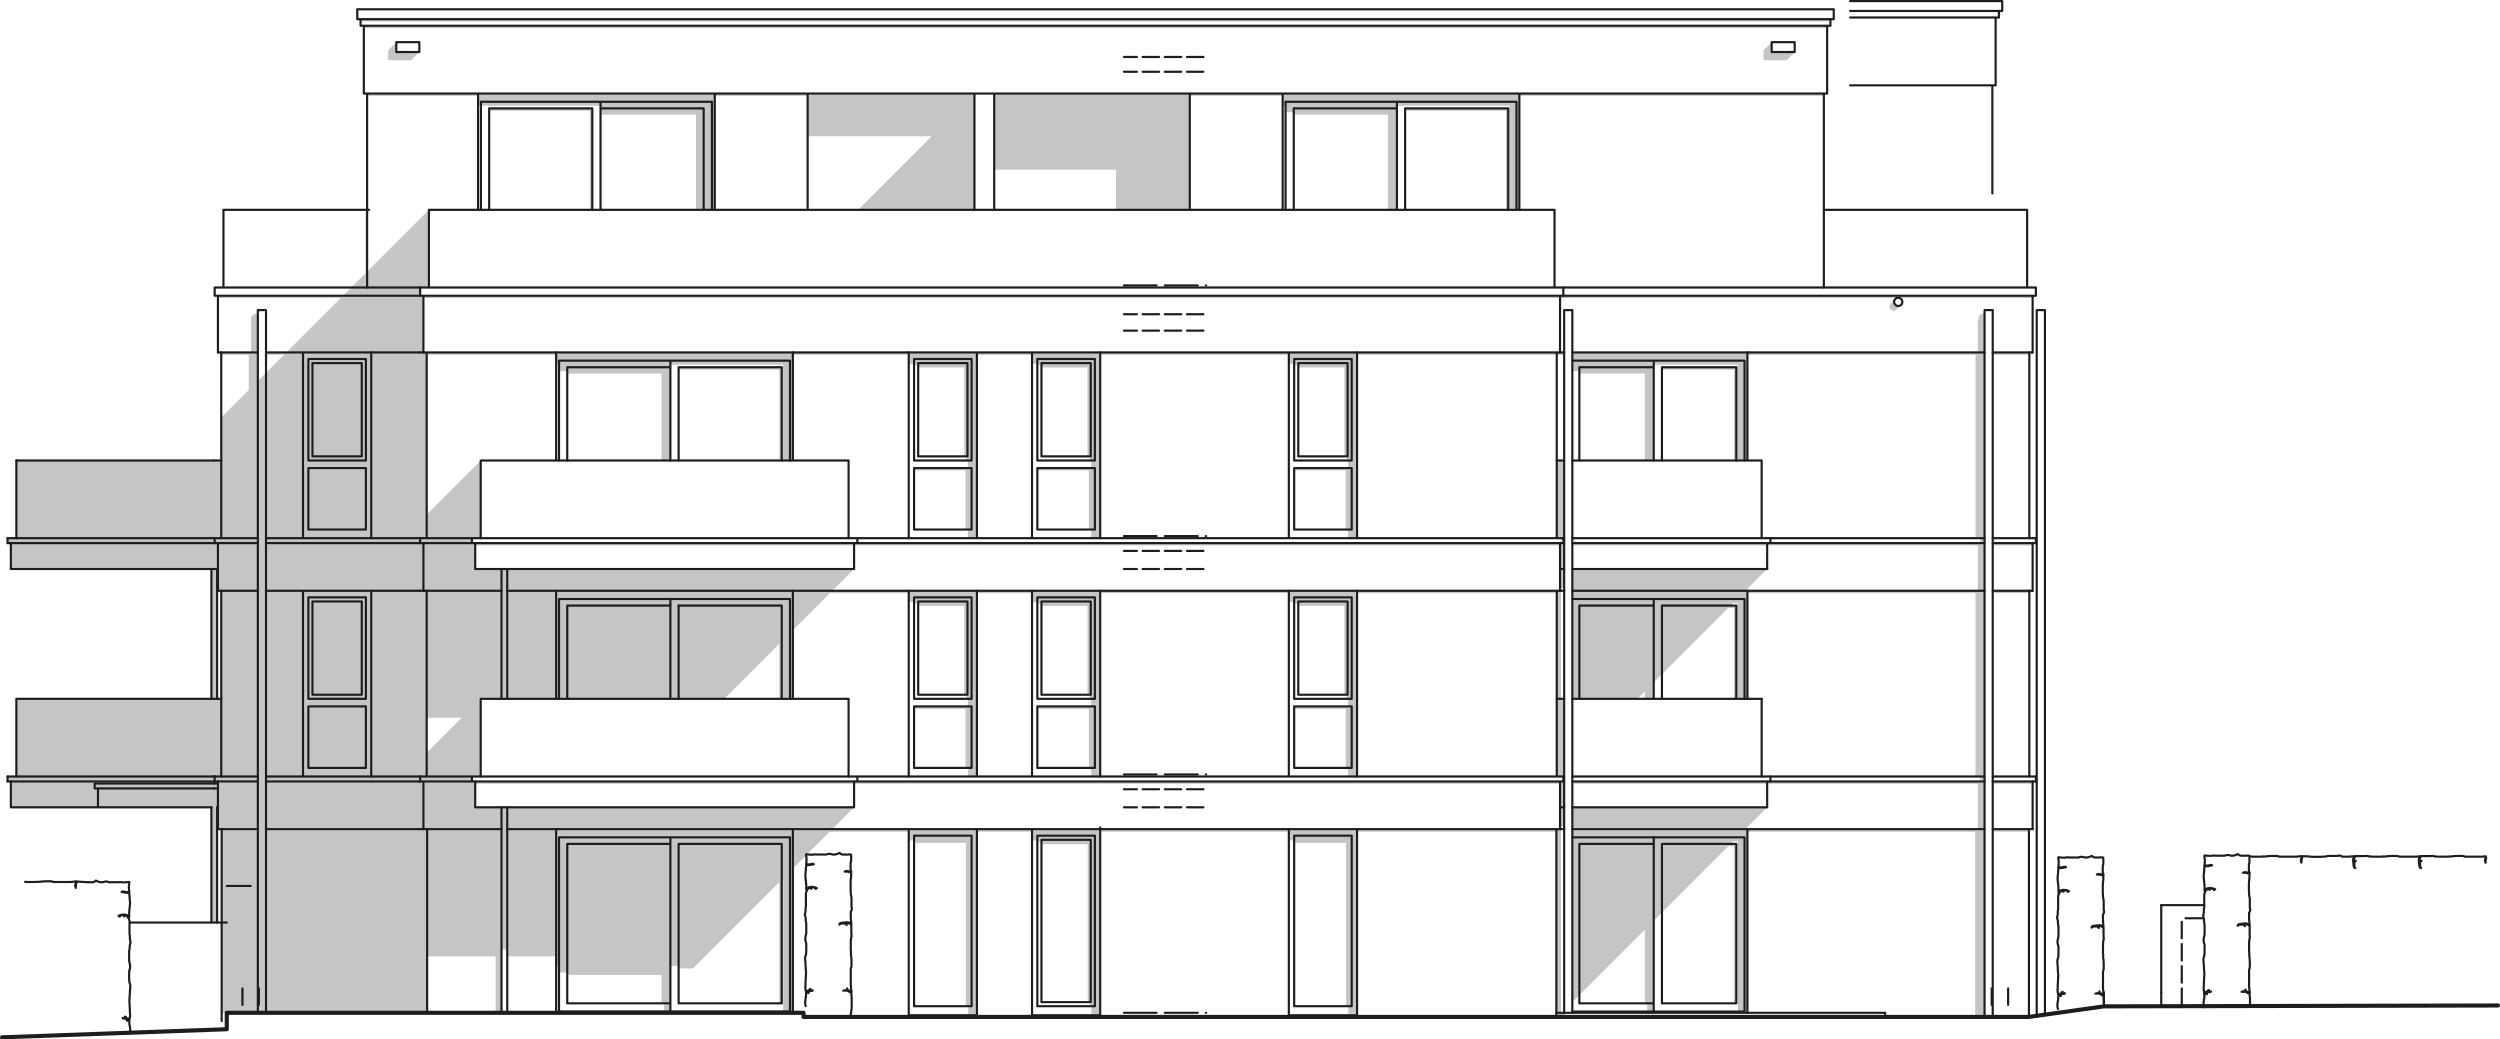 <?xml version="1.0" encoding="UTF-8"?>
<svg xmlns="http://www.w3.org/2000/svg" id="Ebene_2" data-name="Ebene 2" viewBox="0 0 862.27 358.49">
  <defs>
    <style>
      .cls-1 {
        stroke-width: .75px;
      }

      .cls-1, .cls-2 {
        fill: none;
        stroke: #1d1d1b;
        stroke-linecap: round;
        stroke-linejoin: round;
      }

      .cls-2 {
        stroke-width: 1.42px;
      }

      .cls-3 {
        fill: #8d8e8e;
        fill-rule: evenodd;
        opacity: .51;
      }
    </style>
  </defs>
  <g id="Ebene_1-2" data-name="Ebene 1">
    <path class="cls-3" d="M375.91,158.83h.46v2.61h-18.58v.82h17.76v20.38h.82v2.98h3.11v-63.26h65.06v3.11h1.84v.46h1.42v.82h15.88v30.67h.82v1.42h.46v2.61h-18.58v.82h17.76v20.38h.82v2.98h3.11v-63.26h68.88v.33l.33-.33h2.22v63.26h-.2v-26.79h-2.35v26.79h2.27v1.7H162.76s0-1.7,0-1.7h3.03v-26.79l-18.62,18.62v-55.1h44.65v3.41h.99v2.24h2.83v.82h32.53v30h3.05v-33.05h38.81v33.05h3.43v-36.47h39.97v3.11h1.84v.46h1.42v.82h15.88v30.67h.82v1.42h.46v2.61h-18.58v.82h17.76v20.38h.82v2.98h3.11v-63.26h18.99v3.11h1.84v.46h1.42v.82h15.88v30.67h.82v1.42ZM376.37,243.64h-18.58v.82h17.76v20.38h.82v2.98h3.11v-63.26s65.06,0,65.06,0v3.11h1.84v.46h1.42v.82h15.88v30.67h.82v1.42h.46v2.61h-18.58v.82h17.76v20.38h.82v2.98h3.11v-63.26h68.88v63.26h2.27v1.7H162.76v-1.7h3.03v-26.79h83.99l19.02-19.02v19.02h.82v-19.84l.4-.4v20.24h3.43v-23.67l12.8-12.8h27.16v3.11h1.84v.46h1.42v.82h15.88v30.67h.82v1.42h.46v2.61h-18.58v.82h17.76v20.38h.82v2.98h3.11v-63.26h18.99v3.11h1.84v.46h1.42v.82h15.88v30.67h.82v1.42h.46v2.61ZM75.17,196.25v7.51h1.13v37.28h-1.42v-44.79h.28ZM538.45,285.25l.18-.18.25-.13.3-.07h.3v64.45s-1.04,0-1.04,0v-64.07ZM538.45,203.04l.18-.18.25-.13.3-.07h.3v65.16h-.2v-26.79h-.84v-37.99ZM147.17,247.56h12.1l-12.1,12.1v-12.1ZM294.58,188.45l.33-.33h243.16v15.64h-251.01l7.51-7.51h-130.68v-8.13h130.68v.33ZM538.07,285.97h-251.01l7.51-7.51h-130.68v-8.13h130.68v.33l.33-.33h243.16v15.64ZM136.69,14.55l-2.81,2.81v3.4h7.94l2.81-2.81h-7.94v-3.4ZM687.31,204.56h12.62v-.8h-12.62v.8ZM616.2,20.76l2.81-2.81h-7.94v-3.4l-2.81,2.81v3.4h7.94ZM597.76,290.2h1.61v58.7h.02v.43h3.31v-62.45h78.56v63.87h3.36V106.96h-.14v1.04l-.34.06-.55.19-.52.26-.44.3-.32,1.73-.16.3v10.72h-139.85v6.45h2.42v.82h22.61v30h3.05v-33.05h28.89v33.05h3.43v-36.47h78.66v63.26h1.6v1.7h-140.66v.8h67.19v.33l.33-.33h72.33v15.64h-80.17l7.51-7.51h-67.19v44.79h22.41l2.62-2.62v2.62h3.05v-5.67l25.68-25.68h1.98v31.35h.82v-32.17h-1.98l.87-.87h1.51v33.05h3.43v-36.47h78.66v63.26h1.6v1.7h-140.66v.8h67.19v.33l.33-.33h72.33v15.64h-80.17l7.51-7.51h-67.19v67.19l25.03-25.03v25.44h.82v2.83h2.22v-31.32l25.68-25.68h1.98v54.17h.82v-54.99h-1.98l.87-.87ZM630.2,8.88H125.49v.8h504.71v-.8ZM687.31,286.87h12.48v-.9h-12.48v.9ZM268.81,127.48v31.35h.82v-32.17h-35.57v.82h34.75ZM631.33,7.41v-.8H124.36v.8h506.98ZM687.31,188.12h13.75v-.8h-13.75v.8ZM687.31,270.33h13.75v-.8h-13.75v.8ZM444.53,350.74v-.63l-.58.63h.58ZM355.95,350.11l-.58.63h.58v-.63ZM336.1,72.38v-40.11H126.62v.8h38.27v3.41h.99v.02h41.24v3.05h32.93v32.83h6.47v-39.31h32.03v13.93h42.81l-25.38,25.38h40.11ZM168.72,37.37v.82h34.75v34.19h.82v-35.01h-35.57ZM484.64,37.37v.82h34.75v34.19h.82v-35.01h-35.57ZM442.4,36.47h.99v2.24h2.83v.82h32.53v32.83h3.05v-35.88h38.81v35.88h3.43v-39.31h105.02v-.8h-286.16v26.26h42.01v13.85h25.46v-39.31h32.03v3.41ZM687.31,122.36h12.62v-.8h-12.62v.8ZM653.78,105.18l-.12-.12-.11-.13-.09-.15-.07-.16-.05-.16-.03-.17v-.17s0-.17,0-.17l.03-.17.05-.16.07-.16.09-.15.11-.13-1.6,1.6-.19.28-.07.16-.05.16-.03.17v.17s0,.17,0,.17l.03.17.05.16.07.16.09.15.11.13.12.12.13.11.15.09.16.07.16.05.17.03h.17s.17,0,.17,0l.17-.03.16-.05.16-.07.15-.09.13-.11,1.6-1.6-.13.11-.15.09-.16.07-.16.05-.17.03h-.17s-.17,0-.17,0l-.17-.03-.16-.05-.16-.07-.15-.09-.13-.11ZM228.17,336.24v9.82h.82v2.83h2.22v-15.7h2.83v.82h4.96l29.8-29.8v41.84h.82v-42.66l.5-.5v46h.02v.43h3.31v-49.75l12.7-12.7h27.26v3.01h1.84v.82h17.86v56.36h.82v2.83l3.01.22v-63.24h18.99v3.01h1.84v.46h1.42v.82h15.98v54.48h.82v1.42h.46v2.83s3.01.22,3.01.22v-63.24h65.06v3.01h1.84v.82h17.86v56.36h.82v2.83l3.01.22v-63.24h68.74v62.45h.37v.81l.76.04v.57h1.7V106.96h-.14v14.6H146.04v-18.76h508.18s.16-.05.16-.05l.17-.03h.17s.17,0,.17,0l.17.03.16.05h0s45.84,0,45.84,0v-.8H144.91v-2.83h3.03v-26.79l-21.32,21.32v-21.32h-.54v21.86l-7.76,7.76h-43.14v.8h42.34l-18.76,18.76h-7.01v.8h6.21l-8.89,8.89v-24.29h-.14v1.04l-.34.06-.55.19-.52.26-.44.3-.32.32-.16.3v12.14h-10.3v.8h9.5v12.15l-9.5,9.5v14.83H5.64v26.79h-3.03v1.7h1.13v8.93h69.17v44.79H5.64v26.79h-3.03v1.7h1.13v8.93h69.17v39.73h1.98v-39.73h.28v7.51h1.28v63.35h70.87v-19.45h23.63v19.45h2.12v-21.58l.18-.18.25-.13.3-.07h.31l.3.07.25.13.18.18.1.21v1.91h16.87v3.31h.99v2.24h2.83v.82h32.53ZM313.43,350.74v-.63l-.58.63h.58ZM598.05,127.48v31.35h.82v-32.17h-25.65v.82h24.83Z"></path>
  </g>
  <g id="Ebene_2-2" data-name="Ebene 2">
    <path class="cls-2" d="M725.65,347.1l135.91-.3M699.79,350.74l25.86-3.64M536.8,350.74h162.99M445.69,350.74h91.11M355.95,350.74h89.74M336.95,350.74h18.99M313.43,350.74h23.53M277.14,350.74h36.28M277.14,349.32v1.42M191.82,349.32h85.32M172.97,349.32h18.85M78.21,349.32h94.76M78.21,354.99v-5.67M.71,357.78l77.51-2.79"></path>
    <path class="cls-1" d="M278.03,298.15l.39-.08.45.1.66-.1.9-.15.25.16-.46.07-.64.17h-.57l-.72.13-.27.29-.06.58v.58l-.06.58-.06.58-.06.58v.58l.06.58.06.58.06.58.06.58.06.58v1.74l.8-.8.95-.19,1.28.19.62.27-.29-.04-.25-.06.04.16.2.2-.19-.07-.12-.17-.2-.2-.55-.07h-.28l-.2.2-.12.27v-.28l.07-.19-.22.04-.61.17-.6.6-.45,1.13v4.64l-.13.58v1.16l-.13.58-.13.58.19.58.13.58v.58l.06.58.13.58v3.48l-.13.58-.13.58-.06.58v.58l.13.58.19.58v2.9l-.06.58-.06.58-.26.52v1.16l.06.58.06.58v.58l.06.58v.58l.06.58.06.58v.58l-.06.58v.58l-.06.58v.58l-.06.58v1.16l-.06.58v.58l.13.58.13.58.4-.4.26.04.39-.12.08-.39.22-.13.19-.04-.19.11-.09.22-.09.24.29-.07.24.09.39-.05.18-.12-.1.19-.37.07h-.57l-.34.14-.11.25.1.31h-.12l-.12-.33-.2-.2-.2.2-.24.36v.76l-.06.58-.13.58-.06.58-.06.58v.58l.18.81M293.56,300.54l-.57.12-.53-.23h-.57l-.55.17.57.04h.57l.53.21.55-.17v-.02M26.07,304.03l-.58.06-.58.06-.58.06h-5.8l-.58-.19-.58-.06h-1.74l-.58.06h-.58l-.58.13h-1.16l-.58.06h-2.9l-.58-.06M26.07,304.03l.12.57-.23.53v.57l.17.55.04-.57v-.57l.21-.53-.17-.55h-.02"></path>
    <path class="cls-1" d="M293.56,318.4v-.53l-.06-.58-.06-.58v-2.32l.32-.52.06-.58-.13-.58v-2.9l-.06-.58-.13-.58-.06-.58v-.58l-.06-.58v-2.9l.06-.58.06-.58.06-.58v-1.61M293.56,300.54l-.19-.58v-2.32l.19-.58v-1.74l-.06-.58-.58-.06-.58.06h-1.74l-.58-.19-.45-.39-.52.26-.58.19-.58.13h-.58l-.58-.13-.58-.13-.58.06-.58.19h-3.16l-.58-.06-.58.06-.58.06h-.58l-.58-.06-.58-.06h-.32v.58l.13.58v1.16l-.06.58-.06.58"></path>
    <path class="cls-1" d="M293.62,341.64l-.56.06h-.28l-.44-.13-.05-.22v-.28l-.1-.15v.13l.03.24v.13l.04.15-.14.05-.11-.06h-.76s-.41.14-.41.14l.42-.05.82.03h.28l.2.2.18-.03.21-.06-.04.25.2.2-.04-.15-.07-.07.03-.18.24-.04.34.07M293.56,318.4l-.34-.05-.53-.21-.57-.04-.57.08-.57.04-.37.05-.5.04-.44.16-.16.46.42-.38h.57l.57-.04.62-.11-.08.26.42.38-.14-.39.07-.27.59-.04.53.25.49.28h.03M293.62,341.64l-.06-.58-.06-.58-.06-.58v-5.8l.19-.58.06-.58v-1.74l-.06-.58v-.58l-.13-.58v-1.16l-.06-.58v-2.9l.06-.58v-.58l.19-.58v-.58l-.06-.58v-2.9l-.02-.17"></path>
    <path class="cls-1" d="M44.6,307.7l-.39-.08-.45.1-.66-.1-.9-.15-.25.16.46.07.64.17h.57l.72.13.27.29.06.58v.58l.06.58.06.58.06.58v.58l-.06.58-.06.58-.06.58-.06.58-.06.58v1.74l-.8-.8-.95-.19-1.28.19-.62.27.29-.04.25-.06-.04.16-.2.2.19-.07.12-.17.2-.2.55-.07h.28l.2.2.12.27v-.28l-.07-.19.22.04.61.17.6.6.45,1.13v4.64l.13.58v1.16l.13.58.13.58-.19.58-.13.58v.58l-.06.58-.13.58v3.48l.13.58.13.58.06.58v.58l-.13.58-.19.58v2.9l.06.58.06.58.26.52v1.16l-.06.58-.06.58v.58l-.06.58v.58l-.06.58-.06.58v.58l.06.58v.58l.06.58v.58l.06.58v1.16l.06.58v.58l-.13.58-.13.58-.4-.4-.26.04-.39-.12-.08-.39-.22-.13-.19-.04.19.11.09.22.09.24-.29-.07-.24.09-.39-.05-.18-.12.1.19.37.07h.57l.34.14.11.25-.1.31h.12l.12-.33.2-.2.2.2.24.36M293.63,350.74l-.13-.4-.06-.58.13-.58.06-.58.06-.58.06-.58v-3.48l-.06-.58-.06-.58v-.93"></path>
    <path class="cls-1" d="M709.93,299.18l.39-.08.45.1.66-.1.9-.15.25.16-.46.07-.64.17h-.57l-.72.13-.27.29-.06.58v.58l-.06.58-.06.58-.06.58v.58l.06.58.06.58.06.58.06.58.06.58v1.74l.8-.8.95-.19,1.28.19.62.27-.29-.04-.25-.06.04.16.2.2-.19-.07-.12-.17-.2-.2-.55-.07h-.28l-.2.2-.12.27v-.28l.07-.19-.22.04-.61.17-.6.6-.45,1.13v4.64l-.13.58v1.16l-.13.58-.13.58.19.58.13.58v.58l.06.58.13.58v3.48l-.13.58-.13.58-.06.58v.58l.13.58.19.58v2.9l-.06.58-.06.58-.26.52v1.16l.06.58.06.58v.58l.06.58v.58l.06.58.06.58v.58l-.06.58v.58l-.06.58v.58l-.06.58v1.16l-.06.58v.58l.13.58.13.58.4-.4.26.04.39-.12.08-.39.22-.13.19-.04-.19.11-.09.22-.09.24.29-.07.24.09.39-.05.18-.12-.1.19-.37.07h-.57l-.34.14-.11.25.1.31h-.12l-.12-.33-.2-.2-.2.2-.24.36v.76l-.06.58-.13.58-.06.58-.06.58v.58l.18.81M725.45,301.56l-.57.12-.53-.23h-.57l-.55.17.57.04h.57l.53.21.55-.17v-.02M29.71,304.23l.58.06h1.74l.58-.19.45-.39.52.26.58.19.58.13h.58l.58-.13.58-.13.58.06.58.19h3.16l.58-.06.58.06.58.06h.58l.58-.06.58-.06h.32v.58l-.13.58v1.16l.06.58.06.58"></path>
    <path class="cls-1" d="M725.45,319.42v-.53l-.06-.58-.06-.58v-2.32l.32-.52.06-.58-.13-.58v-2.9l-.06-.58-.13-.58-.06-.58v-.58l-.06-.58v-2.9l.06-.58.06-.58.06-.58v-1.61M725.45,301.56l-.19-.58v-2.32l.19-.58v-1.74l-.06-.58-.58-.06-.58.06h-1.74l-.58-.19-.45-.39-.52.26-.58.19-.58.13h-.58l-.58-.13-.58-.13-.58.06-.58.19h-3.16l-.58-.06-.58.06-.58.06h-.58l-.58-.06-.58-.06h-.32v.58l.13.58v1.16l-.06.58-.06.58"></path>
    <path class="cls-1" d="M725.52,342.66l-.56.06h-.28l-.44-.13-.05-.22v-.28l-.1-.15v.13l.03.24v.13l.04.15-.14.05-.11-.06h-.76s-.41.14-.41.14l.42-.05.82.03h.28l.2.2.18-.03.21-.06-.04.25.2.2-.04-.15-.07-.07.03-.18.24-.04.34.07M725.45,319.42l-.34-.05-.53-.21-.57-.04-.57.08-.57.04-.37.05-.5.04-.44.16-.16.46.42-.38h.57l.57-.04.62-.11-.08.26.42.38-.14-.39.07-.27.59-.04.53.25.49.28h.03M725.52,342.66l-.06-.58-.06-.58-.06-.58v-5.8l.19-.58.06-.58v-1.74l-.06-.58v-.58l-.13-.58v-1.16l-.06-.58v-2.9l.06-.58v-.58l.19-.58v-.58l-.06-.58v-2.9l-.02-.17"></path>
    <path class="cls-1" d="M760.32,298.55l.39-.08.45.1.66-.1.9-.15.25.16-.46.07-.64.17h-.57l-.72.13-.27.29-.06.58v.58l-.06.58-.06.58-.06.58v.58l.06.58.06.58.06.58.06.58.06.58v1.74l.8-.8.95-.19,1.28.19.62.27-.29-.04-.25-.06.04.16.2.2-.19-.07-.12-.17-.2-.2-.55-.07h-.28l-.2.2-.12.27v-.28l.07-.19-.22.04-.61.17-.6.6-.45,1.13v4.64l-.13.58v1.16l-.13.58-.13.58.19.58.13.58v.58l.06.58.13.58v3.48l-.13.58-.13.58-.06.58v.58l.13.58.19.58v2.9l-.06.58-.06.58-.26.52v1.16l.06.58.06.58v.58l.06.58v.58l.06.58.06.58v.58l-.06.58v.58l-.06.58v.58l-.06.58v1.16l-.06.58v.58l.13.58.13.58.4-.4.26.04.39-.12.08-.39.22-.13.19-.04-.19.11-.09.22-.09.24.29-.07.24.09.39-.05.18-.12-.1.19-.37.07h-.57l-.34.14-.11.25.1.31h-.12l-.12-.33-.2-.2-.2.2-.24.36M775.85,300.94l-.57.12-.53-.23h-.57l-.55.17.57.04h.57l.53.21.55-.17v-.02"></path>
    <path class="cls-1" d="M775.85,318.8v-.53l-.06-.58-.06-.58v-2.32l.32-.52.06-.58-.13-.58v-2.9l-.06-.58-.13-.58-.06-.58v-.58l-.06-.58v-2.9l.06-.58.06-.58.06-.58v-1.61M775.85,300.94l-.19-.58v-2.32l.19-.58v-1.74l-.06-.58-.58-.06-.58.06h-1.74l-.58-.19-.45-.39-.52.26-.58.19-.58.13h-.58l-.58-.13-.58-.13-.58.06-.58.19h-3.16l-.58-.06-.58.06-.58.06h-.58l-.58-.06-.58-.06h-.32v.58l.13.58v1.16l-.06.58-.06.58"></path>
    <path class="cls-1" d="M775.91,342.04l-.56.06h-.28l-.44-.13-.05-.22v-.28l-.1-.15v.13l.03.24v.13l.04.15-.14.05-.11-.06h-.76s-.41.14-.41.14l.42-.05.82.03h.28l.2.2.18-.03.21-.06-.04.25.2.2-.04-.15-.07-.07.03-.18.24-.04.34.07M775.85,318.8l-.34-.05-.53-.21-.57-.04-.57.08-.57.04-.37.05-.5.04-.44.16-.16.46.42-.38h.57l.57-.04.62-.11-.08.26.42.38-.14-.39.07-.27.59-.04.53.25.49.28h.03M775.91,342.04l-.06-.58-.06-.58-.06-.58v-5.8l.19-.58.06-.58v-1.74l-.06-.58v-.58l-.13-.58v-1.16l-.06-.58v-2.9l.06-.58v-.58l.19-.58v-.58l-.06-.58v-2.9l-.02-.17"></path>
    <path class="cls-1" d="M793.72,295.29l.12.57-.23.53v.57l.17.55.04-.57v-.57l.21-.53-.17-.55h-.02M811.9,295.35l-.05.34-.21.53-.04.57.08.57.04.57.05.37.04.5.16.44.46.16-.38-.42v-.57l-.04-.57-.11-.62.26.08.38-.42-.39.14-.27-.07-.04-.59.25-.53.27-.49v-.03M811.9,295.35h-.53l-.58.06-.58.06h-2.32l-.52-.32-.58-.06-.58.13h-2.9l-.58.06-.58.13-.58.06h-.58l-.58.06h-2.9l-.58-.06-.58-.06-.58-.06h-1.61"></path>
    <path class="cls-1" d="M834.56,295.35l-.58.06-.58.06h-5.8l-.58-.19-.58-.06h-1.74l-.58.06h-.58l-.58.13h-1.16l-.58.06h-2.9l-.58-.06h-.58l-.58-.19h-.58l-.58.06h-2.9l-.17.02M793.72,295.29l-.58.06-.58.06-.58.06h-5.8l-.58-.19-.58-.06h-1.74l-.58.06h-.58l-.58.13h-1.16l-.58.06h-2.9l-.58-.06"></path>
    <path class="cls-1" d="M857.22,295.35l.12.57-.23.53v.57l.17.55.04-.57v-.57l.21-.53-.17-.55h-.02M857.22,295.35l-.58.06-.58.06h-5.8l-.58-.19-.58-.06h-1.74l-.58.06h-.58l-.58.13h-1.16l-.58.06h-2.9l-.58-.06h-.58l-.58-.19h-.58l-.58.06h-2.9l-.17.02M834.56,295.35l-.05.34-.21.53-.04.57.08.57.04.57.05.37.04.5.16.44.46.16-.38-.42v-.57l-.04-.57-.11-.62.26.08.38-.42-.39.14-.27-.07-.04-.59.25-.53.27-.49v-.03"></path>
    <path class="cls-1" d="M29.53,304.24l-3.31-.2M760.32,342.28v1.44l-.06.58-.13.58-.06.58-.06.58v.58l.18.81M725.65,347.3v-2.32l-.06-.58-.06-.58v-.93M776.04,346.99v-2.63l-.06-.58-.06-.58v-.93"></path>
    <path class="cls-1" d="M655.72,103.12c-.27-.27-.63-.42-1-.42M656.14,104.12c0-.38-.15-.74-.42-1M655.72,105.12c.27-.27.42-.63.42-1M654.72,105.54c.38,0,.74-.15,1-.42M653.72,105.12c.27.27.63.42,1,.42M653.3,104.12c0,.38.15.74.42,1M653.72,103.12c-.27.27-.42.63-.42,1M654.72,102.7c-.38,0-.74.15-1,.42M88.93,349.32V106.96M91.75,106.96v242.36M88.93,106.96h2.82M702.48,106.96v243.78M705.31,106.96v243.21M687.31,106.96v243.78M684.49,106.96v243.78M539.49,349.32V106.96M542.31,106.96v242.36M702.48,106.96h2.82M684.49,106.96h2.82M539.49,106.96h2.82"></path>
    <polyline class="cls-1" points="44.6 352.1 44.6 352.29 44.6 352.87 44.66 353.45 44.79 354.03 44.85 354.61 44.92 355.19 44.92 355.77 44.82 356.19"></polyline>
    <path class="cls-1" d="M72.91,278.45v39.73M74.89,278.45v39.73M174.95,278.45v70.87M172.97,278.45v70.87M172.97,196.25v44.79M174.95,196.25v44.79M72.91,196.25v44.79M74.89,196.25v44.79"></path>
    <path class="cls-1" d="M536.94,241.04h2.55M538.07,203.76h1.42M538.93,185.62h.56M539.49,185.62h-.56M539.49,187.32h-.28M539.49,158.83h-2.55M607.61,158.83h-65.29M146.04,203.76h-1.42M144.62,187.32h.28M144.91,185.62h-.28M146.04,121.56h-1.42M144.91,267.82h-.28M144.62,269.53h.28M146.04,285.97h-1.42M75.17,285.97v-16.44M610.64,267.82v1.7M699.93,267.82v-64.06M701.07,285.97v-16.44M702.2,267.82v1.7M607.61,241.04v26.79M602.7,121.56v37.28M602.7,203.76v37.28M607.61,185.62v-26.79M610.64,185.62v1.7M701.07,203.76v-16.44M702.2,185.62v1.7M699.93,121.56v64.06M74.04,267.82v1.7M76.31,203.76v64.06M74.04,185.62v1.7M76.31,121.56v64.06M76.31,122.55v-.99"></path>
    <path class="cls-1" d="M542.31,121.56h142.18M538.07,121.56h1.42M687.31,121.56h13.75M687.31,203.76h13.75M542.31,203.76h142.18M687.31,185.62h14.89M542.31,185.62h142.18M684.49,187.32h-142.18M702.2,187.32h-14.89M684.49,185.62h-142.18M699.93,185.62h-12.62M684.49,269.53h-142.18M702.2,269.53h-14.89M687.31,267.82h14.89M542.31,267.82h142.18M687.31,285.97h13.75M542.31,285.97h142.18M538.07,285.97h1.42M539.49,269.53h-.28M539.21,267.82h.28M542.31,241.04h65.29"></path>
    <line class="cls-1" x1="76.45" y1="285.97" x2="76.45" y2="352.16"></line>
    <line class="cls-1" x1="536.8" y1="349.32" x2="650.18" y2="349.32"></line>
    <line class="cls-1" x1="602.7" y1="285.97" x2="602.7" y2="349.32"></line>
    <path class="cls-1" d="M295.71,185.62v1.7M444.53,121.56v64.06M355.95,121.56v64.06M336.95,121.56v64.06M336.95,203.76v64.06M355.95,203.76v64.06M444.53,203.76v64.06M444.53,285.97v64.77M355.95,285.97v64.77M336.95,285.97v64.2M336.95,350.74v-64.77M295.71,267.82v1.7M162.76,267.82v1.7M147.17,121.56v64.06M536.94,267.82v-64.06M538.07,285.97v-16.44M146.04,269.53v16.44M144.91,269.53v-1.7M539.21,269.53H144.91M539.21,267.82v1.7M144.91,267.82h394.3M147.17,203.76v64.06M146.04,203.76v-16.44M538.07,187.32v16.44M539.21,187.32v-1.7M144.91,187.32h394.3M144.91,185.62v1.7M539.21,185.62H144.91M536.94,121.56v64.06M146.04,121.56h392.03"></path>
    <path class="cls-1" d="M273.46,203.76v37.28M191.82,203.76v37.28M165.8,241.04v26.79M292.68,241.04h-126.88M292.68,267.82v-26.79M273.46,121.56v37.28M191.82,121.56v37.28M162.76,185.62v1.7M165.8,158.83v26.79M292.68,158.83h-126.88M292.68,185.62v-26.79"></path>
    <path class="cls-1" d="M76.31,158.83h-2.55M73.76,187.32h.28M74.04,185.62h-.28M73.76,269.53h.28M74.04,267.82h-.28M73.76,270.23h1.42M75.17,271.93h-1.42M2.61,267.82v1.7M5.64,241.04v26.79M76.31,241.04H5.64M2.61,185.62v1.7M5.64,158.83v26.79"></path>
    <path class="cls-1" d="M191.82,285.97v63.35M273.46,285.97v63.35"></path>
    <path class="cls-1" d="M269.63,208.86h-35.57M269.63,241.04v-32.17M231.22,241.04v-34.44M195.65,126.66v32.17M231.22,126.66h-35.57M272.47,124.39v34.44M192.81,124.39h79.65M192.81,158.83v-34.44M234.06,126.66v32.17M269.63,126.66h-35.57M269.63,158.83v-32.17M231.22,158.83v-34.44M573.22,346.06v-54.99M598.88,346.06h-25.65M598.88,291.07v54.99M573.22,291.07h25.65M544.73,291.07h25.65M544.73,346.06v-54.99M570.39,346.06h-25.65M570.39,288.8v60.09M234.06,346.06v-54.99M269.63,346.06h-35.57M269.63,291.07v54.99M234.06,291.07h35.57M195.65,291.07h35.57M195.65,346.06v-54.99M231.22,346.06h-35.57M231.22,288.8v60.09M192.81,348.9v-60.09M272.47,348.9h-79.65M272.47,288.8v60.09M192.81,288.8h79.65"></path>
    <path class="cls-1" d="M601.71,206.6v34.44M542.31,206.6h59.4M573.22,208.86v32.17M598.88,208.86h-25.65M598.88,241.04v-32.17M544.73,208.86v32.17M570.39,208.86h-25.65M570.39,241.04v-34.44M601.71,124.39v34.44M542.31,124.39h59.4M573.22,126.66v32.17M598.88,126.66h-25.65M598.88,158.83v-32.17M544.73,126.66v32.17M570.39,126.66h-25.65M570.39,158.83v-34.44M195.65,208.86v32.17M231.22,208.86h-35.57M272.47,206.6v34.44M192.81,206.6h79.65M192.81,241.04v-34.44M234.06,208.86v32.17"></path>
    <line class="cls-1" x1="147.32" y1="285.97" x2="147.32" y2="349.32"></line>
    <path class="cls-1" d="M601.71,348.9h-59.4M601.71,288.8v60.09M542.31,288.8h59.4"></path>
    <line class="cls-1" x1="753.81" y1="316.72" x2="759.48" y2="316.72"></line>
    <path class="cls-1" d="M760.26,312.19h-14.83M760.26,312.19h-14.83"></path>
    <path class="cls-1" d="M752.51,323.62v-5.67M752.51,331.28v-5.67M752.51,338.93v-5.67M752.51,346.58v-5.67"></path>
    <path class="cls-1" d="M89.29,346.58v-5.67"></path>
    <path class="cls-1" d="M104.11,349.32h7.85M89.94,349.32h11.34"></path>
    <path class="cls-1" d="M686.95,346.58v-5.67"></path>
    <path class="cls-1" d="M692.62,346.58v-5.67"></path>
    <path class="cls-1" d="M699.79,285.97v64.77"></path>
    <line class="cls-1" x1="650.18" y1="349.32" x2="650.18" y2="350.74"></line>
    <line class="cls-1" x1="536.8" y1="285.97" x2="536.8" y2="350.74"></line>
    <path class="cls-1" d="M745.43,312.19v30.09M745.43,312.19v30.09M773.77,318.82v-.23M773.77,342.07v-.1M773.77,318.82v-.23M773.77,342.07v-.1"></path>
    <path class="cls-1" d="M725.65,342.28v4.82M774.51,341.8h.07M761.39,341.96h.14"></path>
    <path class="cls-1" d="M83.62,346.58v-5.67"></path>
    <path class="cls-1" d="M88.93,285.97h-13.75M74.04,269.53h14.89M88.93,267.82h-14.89M88.93,203.76h-13.75M74.04,187.32h14.89M88.93,185.62h-14.89M88.93,121.56h-13.75"></path>
    <path class="cls-1" d="M73.76,158.83H5.64M2.61,187.32h71.15M73.76,185.62H2.61M2.61,269.53h71.15M73.76,267.82H2.61"></path>
    <path class="cls-1" d="M699.17,72.38h-70.1M699.17,99.16v-26.79M701.07,121.56v-19.56M702.2,102h-162.99M702.2,99.16v2.83M539.21,99.16h162.99M77.07,72.38h50.26M77.07,99.16v-26.79M75.17,121.56v-19.56M74.04,102h70.87M74.04,102v-2.83M74.04,99.16v2.83M144.91,99.16h-70.87M104.51,121.56v64.06M104.51,203.76v64.06M144.62,285.97h-52.87M91.75,269.53h52.87M144.62,267.82h-52.87M144.62,203.76h-52.87M91.75,187.32h52.87M144.62,185.62h-52.87M144.62,121.56h-52.87"></path>
    <path class="cls-1" d="M147.94,72.38v26.79M538.07,121.56v-19.56M146.04,102v19.56M144.91,102v-2.83M539.21,102H144.91M539.21,99.16v2.83M144.91,99.16h394.3M536.17,72.38v26.79M147.94,72.38h388.23"></path>
    <path class="cls-1" d="M164.89,32.26v40.11M246.53,32.26v40.11M278.56,32.26v40.11M336.1,32.26v40.11M342.91,32.26v40.11M410.37,32.26v40.11M442.4,32.26v40.11M524.04,32.26v40.11M629.06,32.26v66.9M126.62,32.26v66.9M125.49,32.26V8.88M630.2,32.26H125.49M630.2,8.88v23.39M631.33,8.88v-2.27M124.36,8.88h506.98M124.36,6.61v2.27M123.22,6.61v-3.4M632.47,6.61H123.22M632.47,3.21v3.4M123.22,3.21h509.25"></path>
    <path class="cls-1" d="M242.7,37.37v35.01M207.13,37.37h35.57M165.88,35.1v37.28M245.54,35.1h-79.65M245.54,72.38v-37.28M204.29,37.37v35.01M168.72,37.37h35.57M168.72,72.38v-35.01M207.13,72.38v-37.28M446.23,37.37v35.01M481.8,37.37h-35.57M523.05,35.1v37.28M443.4,35.1h79.65M443.4,72.38v-37.28M484.64,37.37v35.01M520.21,37.37h-35.57M520.21,72.38v-35.01M481.8,72.38v-37.28"></path>
    <path class="cls-1" d="M687.18,29.43v37.28M688.31,29.43V6.04M638.14,29.43h50.17M690.58.38h-52.44M690.58,3.78V.38M638.14,3.78h52.44M689.44,6.04v-2.27M638.14,6.04h51.31"></path>
    <path class="cls-1" d="M611.06,17.95v-3.4M619,17.95h-7.94M619,14.55v3.4M611.06,14.55h7.94M136.69,17.95v-3.4M144.62,17.95h-7.94M144.62,14.55v3.4M136.69,14.55h7.94"></path>
    <path class="cls-1" d="M409.4,108.38h5.67M401.75,108.38h5.67M394.1,108.38h5.67M387.67,108.38h4.44"></path>
    <path class="cls-1" d="M409.4,114.04h5.67M401.75,114.04h5.67M394.1,114.04h5.67M387.67,114.04h4.44"></path>
    <path class="cls-1" d="M409.4,196.25h5.67M401.75,196.25h5.67M394.1,196.25h5.67M387.67,196.25h4.44"></path>
    <path class="cls-1" d="M409.4,190.01h5.67M401.75,190.01h5.67M394.1,190.01h5.67M387.67,190.01h4.44"></path>
    <path class="cls-1" d="M409.4,278.45h5.67M401.75,278.45h5.67M394.1,278.45h5.67M387.67,278.45h4.44"></path>
    <path class="cls-1" d="M409.4,272.22h5.67M401.75,272.22h5.67M394.1,272.22h5.67M387.67,272.22h4.44"></path>
    <path class="cls-1" d="M409.4,24.75h5.67M401.75,24.75h5.67M394.1,24.75h5.67M387.67,24.75h4.44"></path>
    <path class="cls-1" d="M409.4,19.65h5.67M401.75,19.65h5.67M394.1,19.65h5.67M387.67,19.65h4.44"></path>
    <path class="cls-1" d="M415.92,98.45h.09M401.75,98.45h11.34M387.67,98.45h11.25M415.92,349.32h.09M401.75,349.32h11.34M387.67,349.32h11.25M415.92,267.12h.09M401.75,267.12h11.34M387.67,267.12h11.25M415.92,184.91h.09M401.75,184.91h11.34M387.67,184.91h11.25"></path>
    <line class="cls-1" x1="78.21" y1="305.57" x2="86.48" y2="305.57"></line>
    <line class="cls-1" x1="78.21" y1="318.19" x2="44.92" y2="318.19"></line>
    <path class="cls-1" d="M85.89,349.32h191.25v1.42M277.14,350.74h422.65M699.79,350.74l25.86-3.64"></path>
    <path class="cls-1" d="M3.74,278.45v-8.93M72.91,278.45H3.74M33.79,278.45v-6.52M32.65,270.23h41.1M73.76,271.93h-41.1M32.65,271.93v-1.7M75.17,278.45h-.28"></path>
    <line class="cls-1" x1="75.17" y1="203.76" x2="75.17" y2="187.32"></line>
    <path class="cls-1" d="M3.74,196.25v-8.93M75.17,196.25H3.74"></path>
    <path class="cls-1" d="M539.49,196.25h-1.42M609.51,196.25h-67.19"></path>
    <path class="cls-1" d="M609.51,269.53v8.93M539.49,278.45h-1.42M609.51,278.45h-67.19M609.51,187.32v8.93"></path>
    <path class="cls-1" d="M172.97,203.76h-26.93M538.07,203.76H174.95M174.95,285.97h363.12M146.04,285.97h26.93M294.58,278.45h-130.68M163.9,196.25h130.68M294.58,187.32v8.93M163.9,187.32v8.93M163.9,269.53v8.93M294.58,269.53v8.93"></path>
    <path class="cls-1" d="M128.04,121.56v64.06M128.04,203.76v64.06"></path>
    <path class="cls-1" d="M107.77,125.24v32.17M124.78,125.24h-17.01M124.78,157.41v-32.17M107.77,157.41h17.01M126.2,158.83v-35.01M106.36,158.83h19.84M106.36,123.82v35.01M126.2,123.82h-19.84"></path>
    <path class="cls-1" d="M107.77,207.45v32.17M124.78,207.45h-17.01M124.78,239.62v-32.17M107.77,239.62h17.01M126.2,241.04v-35.01M106.36,241.04h19.84M106.36,206.03v35.01M126.2,206.03h-19.84M126.2,182.64v-21.2M106.36,182.64h19.84M106.36,161.44v21.2M126.2,161.44h-19.84"></path>
    <path class="cls-1" d="M126.2,264.85v-21.2M106.36,264.85h19.84M106.36,243.64v21.2M126.2,243.64h-19.84"></path>
    <line class="cls-1" x1="313.43" y1="121.56" x2="313.43" y2="185.62"></line>
    <path class="cls-1" d="M335.11,182.64v-21.2M315.27,182.64h19.84M315.27,161.44v21.2M335.11,161.44h-19.84M335.11,158.83v-35.01M315.27,158.83h19.84M315.27,123.82v35.01M335.11,123.82h-19.84"></path>
    <path class="cls-1" d="M316.69,125.24v32.17M333.69,125.24h-17.01M333.69,157.41v-32.17M316.69,157.41h17.01"></path>
    <line class="cls-1" x1="379.47" y1="121.56" x2="379.47" y2="185.62"></line>
    <path class="cls-1" d="M376.21,125.24v32.17M359.21,125.24h17.01M359.21,157.41v-32.17M376.21,157.41h-17.01M357.79,158.83v-35.01M377.63,158.83h-19.84M377.63,123.82v35.01M357.79,123.82h19.84"></path>
    <path class="cls-1" d="M357.79,182.64v-21.2M377.63,182.64h-19.84M377.63,161.44v21.2M357.79,161.44h19.84"></path>
    <line class="cls-1" x1="468.06" y1="121.56" x2="468.06" y2="185.62"></line>
    <path class="cls-1" d="M464.8,125.24v32.17M447.79,125.24h17.01M447.79,157.41v-32.17M464.8,157.41h-17.01M446.37,158.83v-35.01M466.21,158.83h-19.84M466.21,123.82v35.01M446.37,123.82h19.84"></path>
    <path class="cls-1" d="M446.37,182.64v-21.2M466.21,182.64h-19.84M466.21,161.44v21.2M446.37,161.44h19.84"></path>
    <line class="cls-1" x1="468.06" y1="203.76" x2="468.06" y2="267.82"></line>
    <path class="cls-1" d="M464.8,207.45v32.17M447.79,207.45h17.01M447.79,239.62v-32.17M464.8,239.62h-17.01M446.37,241.04v-35.01M466.21,241.04h-19.84M466.21,206.03v35.01M446.37,206.03h19.84"></path>
    <path class="cls-1" d="M446.37,264.85v-21.2M466.21,264.85h-19.84M466.21,243.64v21.2M446.37,243.64h19.84"></path>
    <line class="cls-1" x1="379.47" y1="203.76" x2="379.47" y2="267.82"></line>
    <path class="cls-1" d="M376.21,207.45v32.17M359.21,207.45h17.01M359.21,239.62v-32.17M376.21,239.62h-17.01M357.79,241.04v-35.01M377.63,241.04h-19.84M377.63,206.03v35.01M357.79,206.03h19.84"></path>
    <path class="cls-1" d="M357.79,264.85v-21.2M377.63,264.85h-19.84M377.63,243.64v21.2M357.79,243.64h19.84"></path>
    <line class="cls-1" x1="313.43" y1="203.76" x2="313.43" y2="267.82"></line>
    <path class="cls-1" d="M316.69,207.45v32.17M333.69,207.45h-17.01M333.69,239.62v-32.17M316.69,239.62h17.01M335.11,241.04v-35.01M315.27,241.04h19.84M315.27,206.03v35.01M335.11,206.03h-19.84"></path>
    <path class="cls-1" d="M335.11,264.85v-21.2M315.27,264.85h19.84M315.27,243.64v21.2M335.11,243.64h-19.84"></path>
    <path class="cls-1" d="M336.95,350.17h-23.53M313.43,285.97v65.06"></path>
    <path class="cls-1" d="M315.27,347.05v-58.82M335.11,347.05h-19.84M335.11,288.23v58.82M315.27,288.23h19.84"></path>
    <path class="cls-1" d="M379.47,350.17h-23.53M379.47,351.02v-65.62"></path>
    <path class="cls-1" d="M376.21,289.65v55.98M359.21,289.65h17.01M359.21,345.64v-55.98M376.21,345.64h-17.01M357.79,347.05v-58.82M377.63,347.05h-19.84M377.63,288.23v58.82M357.79,288.23h19.84"></path>
    <path class="cls-1" d="M468.06,350.17h-23.53M468.06,350.74v-64.77"></path>
    <path class="cls-1" d="M446.37,347.05v-58.82M466.21,347.05h-19.84M466.21,288.23v58.82M446.37,288.23h19.84"></path>
    <path class="cls-1" d="M745.43,346.58v-4.31"></path>
  </g>
</svg>

